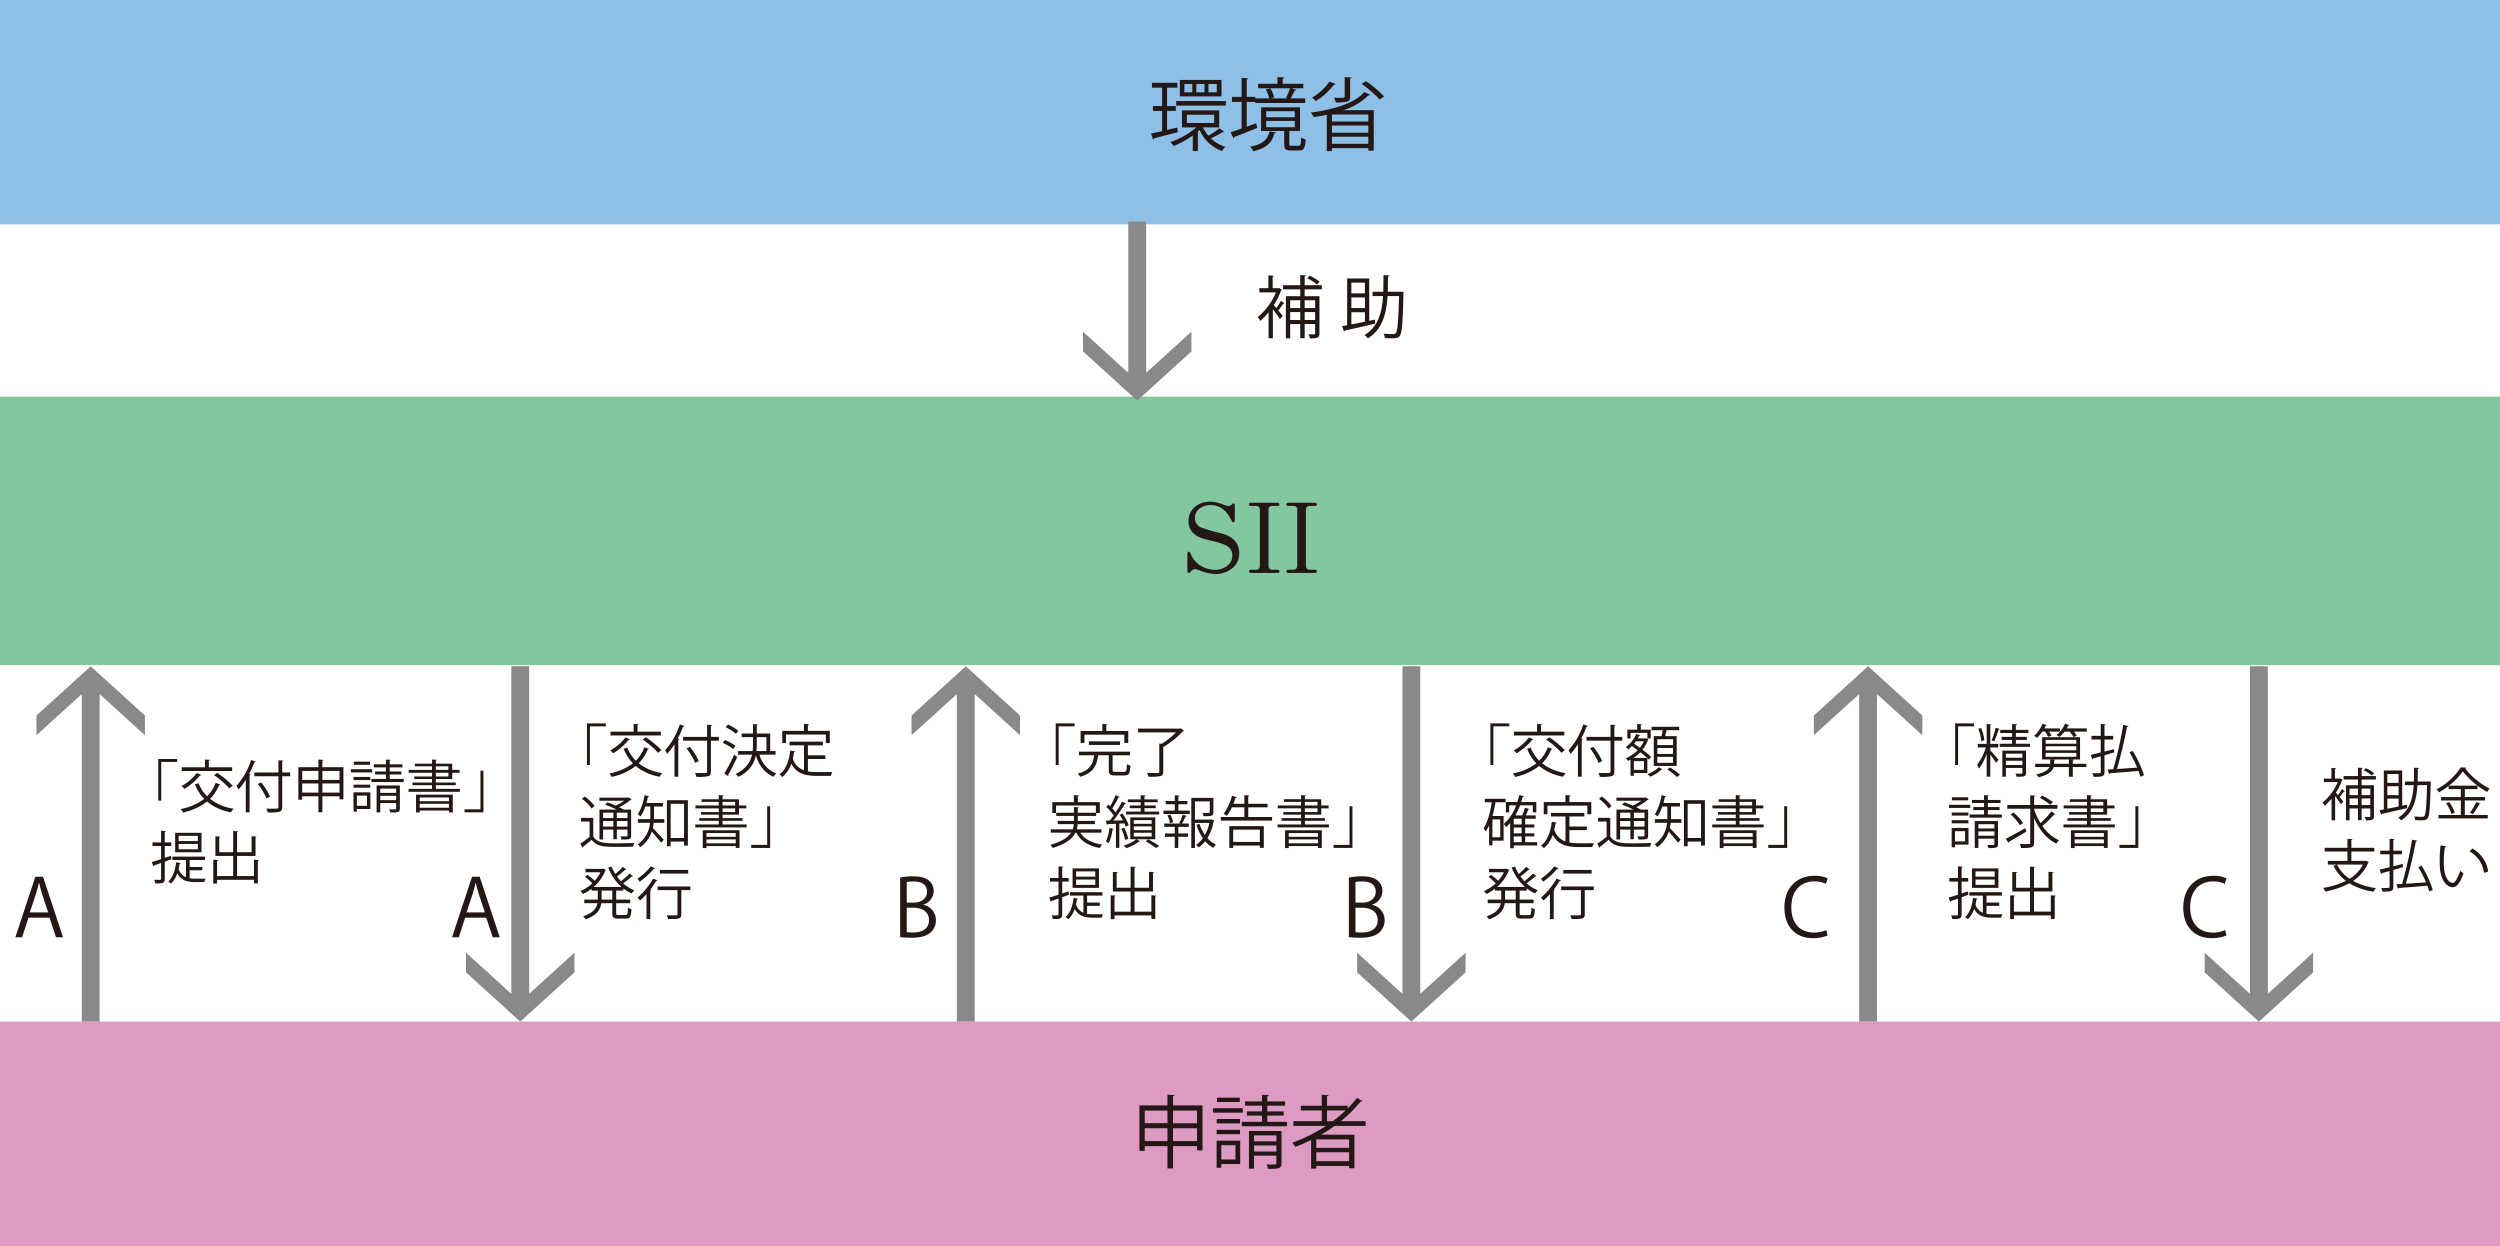 <svg xmlns="http://www.w3.org/2000/svg" width="320.68mm" height="159.826mm" viewBox="0 0 909.013 453.05"><defs><style>.cls-1{fill:#8ebfe7;}.cls-2{fill:#82c7a0;}.cls-3{fill:#dd9bc3;}.cls-4{fill:#231815;}.cls-5{fill:#898989;}</style></defs><title>アセット 2</title><g id="レイヤー_2" data-name="レイヤー 2"><g id="レイアウト"><rect class="cls-1" width="909.013" height="81.578"/><rect class="cls-2" y="144.217" width="909.013" height="97.602"/><rect class="cls-3" y="371.472" width="909.013" height="81.578"/><path class="cls-4" d="M428.071,46.374l.202,1.676c-3.178.839-6.53,1.706-8.639,2.226a.531.531,0,0,1-.376.462l-.751-2.168c1.127-.23,2.514-.549,4.045-.896V40.335H419.2V38.573h3.352V31.869h-3.699v-1.764h9.219v1.764h-3.727v6.703h3.178v1.763h-3.178V47.242Zm9.362-.057a13.268,13.268,0,0,0,1.908,3.005,37.306,37.306,0,0,0,4.103-2.658l1.677,1.27a.481.481,0,0,1-.347.145.62.62,0,0,1-.232-.03,41.798,41.798,0,0,1-4.276,2.255,13.232,13.232,0,0,0,5.318,3.091,7.941,7.941,0,0,0-1.272,1.532,14.244,14.244,0,0,1-8.12-7.686c-.202.202-.404.376-.636.578V54.9h-1.849V49.265a32.156,32.156,0,0,1-6.992,3.814,7.717,7.717,0,0,0-1.185-1.415,28.127,28.127,0,0,0,9.449-5.346h-5.201V40.133H443.3v6.184Zm-9.766-9.566h18.06v1.647h-18.06Zm16.471-7.686v5.982H428.996V29.065Zm-10.605,4.508V30.539h-2.889v3.034Zm-1.993,8.149v3.006h9.94v-3.006Zm6.415-8.149V30.539h-2.976v3.034Zm4.48,0V30.539h-3.034v3.034Z"/><path class="cls-4" d="M453.308,46.057l3.467-1.242c.087.376.173.78.347,1.704-3.063,1.242-6.271,2.514-8.322,3.295a.549.549,0,0,1-.347.462L447.47,48.08c1.098-.347,2.485-.838,3.989-1.359V37.07H447.962V35.221h3.497V28.314l2.427.173c-.03.202-.202.317-.578.376V35.221h3.12V35.77h5.086a12.662,12.662,0,0,0-1.272-3.236l1.647-.405a10.067,10.067,0,0,1,1.387,3.323c-.636.145-1.012.26-1.242.319h6.299l-.751-.26a25.411,25.411,0,0,0,1.502-3.41h-11.617v-1.619h7.022V28.025l2.485.145c-.029.202-.174.346-.578.404v1.906h7.484V32.1h-4.363l1.849.549c-.058.173-.26.26-.578.26-.405.809-1.011,1.993-1.532,2.861h5.318v1.676H456.428V37.07h-3.12ZM463.941,48.08a.637.637,0,0,1-.548.376c-.81,3.034-2.457,5.288-7.716,6.531a6.171,6.171,0,0,0-1.127-1.647c4.825-.925,6.415-2.687,7.022-5.52Zm4.855,4.19c0,.608.145.723.866.723h2.515c.693,0,.838-.347.925-3.034a4.46,4.46,0,0,0,1.646.723c-.202,3.236-.693,4.016-2.34,4.016H469.432c-1.994,0-2.485-.519-2.485-2.398v-4.68h-8.409V39.035h14.159v8.583h-3.756l-.145.028Zm-8.409-11.848v2.225h10.403V40.422Zm0,3.554V46.259h10.403V43.976Z"/><path class="cls-4" d="M482.416,41.722c-1.561.347-3.121.636-4.71.866a9.273,9.273,0,0,0-1.127-1.646c7.802-1.041,15.864-3.208,19.504-7.484l2.168,1.012a.755.755,0,0,1-.694.202,22.488,22.488,0,0,1-9.189,5.403h11.125V54.783h-1.965v-.925H484.294v1.07h-1.878Zm3.265-11.183a.623.623,0,0,1-.636.232,24.842,24.842,0,0,1-6.56,5.981A15.05,15.05,0,0,0,477.07,35.51a20.763,20.763,0,0,0,6.358-5.837Zm11.848,13.64V41.636H484.294v2.544ZM484.294,45.653v2.6h13.235V45.653Zm0,6.645h13.235V49.727H484.294ZM491.46,28.171c-.028.172-.172.317-.548.376v6.588c0,1.04-.26,1.531-1.07,1.791a14.286,14.286,0,0,1-4.103.319,6.01,6.01,0,0,0-.753-1.706c.694.03,1.33.03,1.879.03,2.08,0,2.08-.03,2.08-.464V28.025Zm10.172,8.032a38.983,38.983,0,0,0-6.53-5.692l1.531-1.012a39.358,39.358,0,0,1,6.618,5.577Z"/><path class="cls-4" d="M465.052,104.714l1.064.619a.425.425,0,0,1-.297.249,25.704,25.704,0,0,1-2.673,5.348c.272.297.593.694.94,1.115A26.179,26.179,0,0,0,465.77,109.37l1.288.94a.513.513,0,0,1-.471.124c-.445.694-1.164,1.684-1.782,2.451.693.842,1.361,1.66,1.609,1.982l-1.04,1.164c-.471-.792-1.609-2.377-2.551-3.591v10.574h-1.559v-9.46a24.697,24.697,0,0,1-3.046,3.145,5.274,5.274,0,0,0-.892-1.411,23.734,23.734,0,0,0,6.636-8.964h-6.067v-1.535h3.295v-4.656l2.03.124c-.026.173-.149.297-.471.347v4.185h2.03Zm15.575.495h-6.24V107.71H479.76v13.496c0,1.683-.866,1.832-3.467,1.832a5.623,5.623,0,0,0-.545-1.485c.496,0,.942.024,1.289.024,1.014,0,1.138,0,1.138-.371V117.839H474.387v5.1h-1.609v-5.1h-3.665v5.175h-1.561V107.71h5.225v-2.501h-6.265V103.7h6.265v-3.69l2.08.149c-.026.172-.149.272-.471.322V103.7h6.24Zm-7.848,3.962h-3.665v2.848h3.665Zm-3.665,7.181h3.665V113.48h-3.665Zm9.062-7.181H474.387v2.848h3.788Zm-3.788,7.181h3.788V113.48H474.387Zm1.808-16.095a15.922,15.922,0,0,1,3.615,2.179l-.916,1.04a16.058,16.058,0,0,0-3.567-2.278Z"/><path class="cls-4" d="M499.91,116.204l.124,1.461c-4.037.966-8.321,1.93-11.02,2.525a.425.425,0,0,1-.322.371l-.718-1.956,1.857-.346v-17.013h8.024V116.65Zm-3.616-13.421h-4.928v3.862h4.928Zm0,9.236v-3.862h-4.928v3.862Zm-4.928,1.511v4.433l4.928-.992V113.53Zm18.101-7.453.868.024a4.245,4.245,0,0,0-.026.569c-.272,10.772-.519,14.363-1.337,15.428-.669.866-1.461.916-2.773.916-.768,0-1.709-.026-2.65-.1a4.177,4.177,0,0,0-.495-1.585c1.511.124,2.948.148,3.467.148a1.131,1.131,0,0,0,1.016-.371c.619-.767.916-4.086,1.164-13.445H504.515c-.396,6.339-1.832,12.084-7.156,15.377a4.444,4.444,0,0,0-1.239-1.214c4.978-2.946,6.365-8.147,6.76-14.164h-3.813v-1.585h3.888c.074-1.956.074-3.988.074-6.042l2.228.124c-.024.222-.222.371-.593.42,0,1.834,0,3.69-.075,5.498Z"/><path class="cls-4" d="M57.547,291.116V275.973h6.868v1.073H58.62v14.07Z"/><path class="cls-4" d="M72.211,284.782a13.807,13.807,0,0,0,3.094,4.766,13.063,13.063,0,0,0,3.094-4.89l1.733.578c-.041.124-.228.206-.475.186a14.717,14.717,0,0,1-3.3,5.053,17.988,17.988,0,0,0,8.581,3.568,6.678,6.678,0,0,0-.928,1.32,18.601,18.601,0,0,1-8.746-3.918,21.451,21.451,0,0,1-8.726,3.98,6.795,6.795,0,0,0-.804-1.258,20.383,20.383,0,0,0,8.52-3.673,16.038,16.038,0,0,1-3.363-5.301Zm.99-3.012c-.063.165-.247.186-.454.165a22.095,22.095,0,0,1-5.693,4.91,6.993,6.993,0,0,0-1.031-1.053,17.124,17.124,0,0,0,5.528-4.723Zm11.222-2.784v1.36H66.105v-1.36h8.416v-2.805l1.815.102c-.02.145-.124.247-.413.289v2.414ZM83.391,286.66a31.168,31.168,0,0,0-5.57-4.807l1.135-.825a32.633,32.633,0,0,1,5.651,4.662Z"/><path class="cls-4" d="M89.371,283.525a22.255,22.255,0,0,1-2.66,3.527,11.49,11.49,0,0,0-.743-1.299,26.271,26.271,0,0,0,5.343-9.406l1.69.556c-.083.144-.226.206-.474.206a37.319,37.319,0,0,1-1.959,4.353l.578.165c-.021.144-.145.226-.393.268v13.469H89.371Zm16.132-2.662v1.381h-2.888v11.16c0,1.094-.31,1.526-1.033,1.754a16.097,16.097,0,0,1-4.228.247,6.909,6.909,0,0,0-.536-1.403c.866.02,1.692.04,2.372.04,1.919,0,2.043,0,2.043-.639v-11.16H92.506v-1.381h8.726v-4.414l1.795.102c-.021.145-.125.247-.413.29v4.022Zm-10.541,3.63a22.084,22.084,0,0,1,3.218,5.177l-1.279.66a23.164,23.164,0,0,0-3.135-5.259Z"/><path class="cls-4" d="M117.217,278.965H124.87v11.675h-1.424v-1.114h-6.23v5.797h-1.444v-5.797h-5.9v1.238h-1.383V278.965h7.282v-2.784l1.857.122c-.02.145-.145.248-.412.29Zm-1.444,1.341h-5.9v3.279h5.9Zm-5.9,7.9h5.9v-3.322h-5.9Zm13.573-7.9h-6.23v3.279h6.23Zm-6.23,7.9h6.23v-3.322h-6.23Z"/><path class="cls-4" d="M135.327,279.686v1.155H127.59v-1.155Zm-.66,8.416v6.066h-4.911v.969h-1.216v-7.035Zm-.043-5.611v1.135h-6.063v-1.135Zm-6.063,3.941v-1.135h6.063v1.135Zm6.002-9.489v1.135h-5.919v-1.135Zm-1.134,12.335h-3.673v3.713h3.673Zm8.271-6.064h5.096V284.37H135.079v-1.155h5.238v-1.609h-3.918v-1.094h3.918v-1.485h-4.393v-1.113h4.393v-1.733l1.795.102c-.02.145-.145.247-.412.289v1.341h4.621v1.113H141.7v1.485h4.249v1.094H141.7Zm3.693,2.393v8.354c0,1.465-.805,1.465-3.487,1.465a4.821,4.821,0,0,0-.413-1.155c.599.02,1.155.041,1.568.041.866,0,.99-.021.99-.351v-1.959h-5.797v3.383h-1.32v-9.778Zm-1.342,1.135h-5.797v1.546h5.797Zm-5.797,4.187h5.797v-1.568h-5.797Z"/><path class="cls-4" d="M158.468,286.845h8.746v1.053H148.546V286.845h8.541v-1.34h-7.096v-.97h7.096V283.277H150.63v-.95h6.457v-1.34h-8.479v-1.053h8.479v-1.299h-6.231v-.969h6.231V276.16l1.794.124c-.021.145-.124.228-.412.268v1.115H164.43v2.268h2.68v1.053h-2.68v2.29h-5.962v1.258h7.261v.97h-7.261Zm-7.2,8.581V288.949h13.367v6.436h-1.381v-.681H152.61v.723Zm11.986-5.466H152.61v1.36h10.644ZM152.61,293.693h10.644v-1.423H152.61Zm5.858-15.058v1.299h4.579v-1.299Zm0,2.352v1.34h4.579v-1.34Z"/><path class="cls-4" d="M175.773,280.224v15.139h-6.87V294.271H174.7V280.224Z"/><path class="cls-4" d="M62.364,312.392l-2.455.908v6.208c0,1.589-.762,1.754-3.403,1.714a5.355,5.355,0,0,0-.434-1.341c.578.02,1.094.04,1.506.04.886,0,.99,0,.99-.412v-5.733c-.97.35-1.858.66-2.579.908a.38.38,0,0,1-.247.35l-.516-1.609c.908-.269,2.063-.619,3.343-1.051v-4.766H55.453v-1.3h3.115v-4.228l1.733.102c-.021.165-.125.247-.393.29v3.835h2.373v1.3H59.908v4.332l2.269-.743Zm6.601,6.951a13.553,13.553,0,0,0,2.103.145h3.673a4.386,4.386,0,0,0-.434,1.239h-3.3c-2.97,0-5.137-.579-6.54-3.178a9.238,9.238,0,0,1-2.31,3.736,4.698,4.698,0,0,0-1.01-.743c1.63-1.404,2.538-4.005,2.908-6.995l1.65.289c-.04.165-.165.226-.413.248a17.215,17.215,0,0,1-.35,1.857,4.759,4.759,0,0,0,2.682,3.012v-6.25H62.714v-1.238h11.819v1.238H68.965v2.537H73.564v1.196H68.965Zm4.311-16.522v7.076H63.684v-7.076Zm-1.34,2.99v-1.898H64.962v1.898Zm0,2.992v-1.939H64.962v1.939Z"/><path class="cls-4" d="M92.332,312.598l1.837.124c-.021.145-.124.247-.413.268v8.213h-1.424v-1.302H78.926v1.361H77.543v-8.664l1.815.104c-.02.165-.145.267-.432.287v5.55h5.858v-7.322H78.327v-7.139l1.815.125c-.021.122-.144.226-.434.268v5.383h5.076v-7.693l1.835.124c-.02.144-.145.248-.413.289v7.281h5.281v-5.796l1.835.124c-.02.144-.122.247-.412.289v6.746H86.207v7.322h6.126Z"/><path class="cls-4" d="M426.519,401.941H437.24v16.357h-1.993v-1.562H426.519v8.12h-2.023v-8.12h-8.264v1.733H414.296V401.941h10.2V398.04l2.6.173c-.028.202-.202.347-.578.404Zm-2.023,1.878h-8.264v4.595h8.264Zm-8.264,11.068h8.264V410.235h-8.264Zm19.015-11.068H426.519v4.595h8.728Zm-8.728,11.068h8.728V410.235H426.519Z"/><path class="cls-4" d="M451.871,402.951v1.622H441.035v-1.622Zm-.925,11.791v8.496h-6.878v1.36h-1.704v-9.856Zm-.058-7.859v1.588h-8.496v-1.588Zm-8.496,5.52v-1.591h8.496v1.591Zm8.409-13.293v1.588h-8.292V399.11Zm-1.589,17.279h-5.144v5.204h5.144ZM460.8,407.893h7.139v1.619H451.524v-1.619h7.339V405.64h-5.49v-1.531h5.49v-2.08h-6.154v-1.562h6.154V398.04l2.515.145c-.03.202-.203.344-.579.404v1.878h6.473v1.562H460.8v2.08h5.954V405.64H460.8Zm5.173,3.355v11.7c0,2.054-1.127,2.054-4.884,2.054a6.702,6.702,0,0,0-.578-1.619c.838.029,1.619.06,2.196.06,1.214,0,1.387-.031,1.387-.495v-2.743h-8.12v4.74h-1.849V411.248Zm-1.878,1.588h-8.12v2.168h8.12Zm-8.12,5.867h8.12v-2.196h-8.12Z"/><path class="cls-4" d="M496.554,409.367h-11.24a54.738,54.738,0,0,1-4.942,3.207H492.48v12.223h-1.936v-.865H478.609v.985h-1.878v-10.405c-1.849.925-3.785,1.761-5.722,2.512a9.132,9.132,0,0,0-1.155-1.502,60.419,60.419,0,0,0,12.31-6.154H470.287v-1.704h10.317v-3.901h-7.6v-1.704h7.6V398.04l2.485.173c-.03.202-.202.347-.578.404v3.44h7.513v.982a34.956,34.956,0,0,0,3.38-3.844l2.053,1.184a.594.594,0,0,1-.492.176,1.1,1.1,0,0,1-.289-.028,46.114,46.114,0,0,1-7.109,7.136h8.987Zm-6.01,8.004v-3.09H478.609v3.09Zm-11.934,4.857h11.934v-3.266H478.609Zm3.902-14.565H484.62a47.186,47.186,0,0,0,4.682-3.901h-6.79Z"/><path class="cls-4" d="M448.989,188.955c0,.559-.245.945-.595.945-.174,0-.279-.105-.384-.28-.07-.105-.42-.768-.734-1.293-.908-1.572-2.829-4.682-7.127-4.682-2.901,0-5.662,1.747-5.662,4.578a3.872,3.872,0,0,0,1.958,3.494,66.74,66.74,0,0,0,7.338,2.131c2.551.629,6.814,2.202,6.814,7.407,0,4.962-4.787,7.479-8.492,7.479a16.645,16.645,0,0,1-5.8-1.293,7.54,7.54,0,0,0-1.818-.523,2.075,2.075,0,0,0-1.572.977c-.105.141-.384.455-.593.455-.35,0-.595-.35-.595-.945v-5.87c0-.559.279-.943.559-.943.314,0,.384.173,1.048,1.607,1.327,2.899,4.857,4.996,8.456,4.996,3.18,0,6.289-1.958,6.289-5.171,0-3.46-2.76-4.263-8.805-5.696-2.867-.664-7.129-1.956-7.129-6.918,0-4.264,3.564-6.989,7.827-6.989a13.083,13.083,0,0,1,4.926,1.084,6.978,6.978,0,0,0,1.747.488,1.707,1.707,0,0,0,1.013-.349c.455-.35.525-.629.77-.629.279,0,.559.314.559.908Z"/><path class="cls-4" d="M464.622,208.314h-9.889a.577.577,0,1,1,0-1.154h1.992c1.048,0,1.363-.804,1.363-1.642V185.392a1.271,1.271,0,0,0-1.363-1.433h-2.027a.551.551,0,0,1-.559-.559.59.59,0,0,1,.595-.595h9.889a.612.612,0,0,1,.595.595.561.561,0,0,1-.595.559h-2.061a1.29,1.29,0,0,0-1.329,1.468v20.092c0,.873.316,1.642,1.329,1.642h2.061a.581.581,0,0,1,.595.559A.59.59,0,0,1,464.622,208.314Z"/><path class="cls-4" d="M478.222,208.314h-9.889a.577.577,0,1,1,0-1.154h1.992c1.048,0,1.363-.804,1.363-1.642V185.392a1.271,1.271,0,0,0-1.363-1.433h-2.027a.551.551,0,0,1-.559-.559.59.59,0,0,1,.595-.595h9.889a.612.612,0,0,1,.595.595.561.561,0,0,1-.595.559H476.161a1.29,1.29,0,0,0-1.329,1.468v20.092c0,.873.316,1.642,1.329,1.642h2.061a.581.581,0,0,1,.595.559A.59.59,0,0,1,478.222,208.314Z"/><polygon class="cls-5" points="52.696 260.16 32.977 242.252 13.258 260.16 13.258 267.328 29.733 252.368 29.733 371.472 36.22 371.472 36.22 252.368 52.696 267.328 52.696 260.16"/><polygon class="cls-5" points="393.779 127.766 413.498 145.674 433.217 127.766 433.217 120.596 416.741 135.556 416.741 80.554 410.254 80.554 410.254 135.556 393.779 120.596 393.779 127.766"/><path class="cls-4" d="M22.919,340.795H20.375l-2.369-7.136h-7.658l-2.312,7.136H5.58l7.282-22.019h2.774Zm-5.404-9.045-2.167-6.53c-.462-1.502-.838-2.891-1.127-4.191h-.087c-.289,1.329-.694,2.717-1.098,4.106L10.84,331.75Z"/><path class="cls-4" d="M213.419,278.177V263.035h6.868v1.073h-5.796v14.07Z"/><path class="cls-4" d="M228.083,271.844a13.807,13.807,0,0,0,3.094,4.766,13.063,13.063,0,0,0,3.094-4.889l1.733.578c-.041.124-.228.206-.475.186a14.718,14.718,0,0,1-3.3,5.053,17.988,17.988,0,0,0,8.581,3.568,6.677,6.677,0,0,0-.927,1.32,18.6,18.6,0,0,1-8.746-3.918,21.45,21.45,0,0,1-8.726,3.981,6.783,6.783,0,0,0-.804-1.258,20.382,20.382,0,0,0,8.52-3.673,16.038,16.038,0,0,1-3.363-5.301Zm.99-3.012c-.063.165-.247.186-.454.165a22.096,22.096,0,0,1-5.693,4.909,6.998,6.998,0,0,0-1.031-1.053,17.125,17.125,0,0,0,5.528-4.723Zm11.222-2.784v1.36H221.978v-1.36h8.416v-2.805l1.815.102c-.02.145-.124.247-.412.289v2.414Zm-1.031,7.674a31.168,31.168,0,0,0-5.57-4.807l1.135-.825a32.636,32.636,0,0,1,5.651,4.662Z"/><path class="cls-4" d="M245.243,270.586a22.267,22.267,0,0,1-2.66,3.527,11.505,11.505,0,0,0-.743-1.299,26.271,26.271,0,0,0,5.343-9.406l1.69.556c-.083.144-.226.206-.474.206a37.303,37.303,0,0,1-1.959,4.353l.578.165c-.021.144-.145.226-.393.267v13.469h-1.383Zm16.132-2.662v1.381h-2.888v11.16c0,1.094-.31,1.526-1.033,1.754a16.097,16.097,0,0,1-4.228.247,6.909,6.909,0,0,0-.536-1.403c.866.02,1.692.04,2.372.04,1.919,0,2.043,0,2.043-.639v-11.16h-8.726v-1.381h8.726V263.51l1.795.102c-.021.145-.125.248-.412.29v4.022Zm-10.541,3.63a22.087,22.087,0,0,1,3.218,5.177l-1.279.66a23.164,23.164,0,0,0-3.135-5.259Z"/><path class="cls-4" d="M263.559,269.079a16.16,16.16,0,0,1,3.857,2.124l-.782,1.155a17.784,17.784,0,0,0-3.817-2.228Zm-.186,12.15a63.265,63.265,0,0,0,3.591-6.809l1.073.868a67.849,67.849,0,0,1-3.28,6.415.451.451,0,0,1,.102.289.548.548,0,0,1-.061.248Zm1.3-17.783a15.731,15.731,0,0,1,3.754,2.271l-.804,1.134a15.539,15.539,0,0,0-3.734-2.393ZM282,274.401h-5.858a10.075,10.075,0,0,0,6.106,6.829,5.511,5.511,0,0,0-.97,1.216c-3.218-1.381-5.321-4.104-6.456-7.817-.597,2.99-2.208,5.755-6.333,7.839a5.492,5.492,0,0,0-1.073-1.012c3.899-1.898,5.426-4.373,6.023-7.055h-5.073v-1.32h5.301a23.665,23.665,0,0,0,.124-2.703v-2.35H269.665v-1.32h4.126v-3.426l1.794.125c-.02.144-.144.247-.413.287v3.013H280.04v6.373H282Zm-6.829-6.373V270.4a23.294,23.294,0,0,1-.122,2.682h3.63v-5.053Z"/><path class="cls-4" d="M293.757,275.969v4.497a19.523,19.523,0,0,0,3.588.269c.723,0,4.353,0,5.302-.021a4.337,4.337,0,0,0-.536,1.403h-4.827c-4.434,0-7.652-.764-9.571-4.456a10.694,10.694,0,0,1-3.239,4.847,6.573,6.573,0,0,0-1.051-.908c2.269-1.67,3.466-4.825,3.939-8.684l1.775.289c-.043.144-.165.247-.412.247-.125.825-.29,1.629-.475,2.414a6.582,6.582,0,0,0,4.084,4.208v-9.076h-5.259v-1.32h12.129v1.32h-5.446v3.65h6.332v1.32Zm-7.964-8.891v3.115h-1.36v-4.436h7.878v-2.537l1.878.124c-.02.145-.145.247-.432.289v2.124h7.961v4.436h-1.423v-3.115Z"/><path class="cls-4" d="M215.718,297.391v6.786c1.589,2.455,4.518,2.455,8.438,2.455,2.249,0,4.889-.041,6.497-.145A6.228,6.228,0,0,0,230.2,307.85c-1.403.04-3.631.083-5.693.083-4.518,0-7.343,0-9.386-2.579-1.093.949-2.228,1.857-3.155,2.558,0,.186-.043.269-.186.33l-.784-1.485c1.01-.66,2.269-1.568,3.383-2.475v-5.57h-3.115v-1.32Zm-3.114-7.776a14.829,14.829,0,0,1,3.548,3.423l-1.031.95a15.669,15.669,0,0,0-3.507-3.528Zm11.593,4.764c-1.3-.639-2.888-1.341-4.228-1.837l.908-.804c.908.33,1.959.743,2.97,1.196a19.169,19.169,0,0,0,3.135-1.774H217.946v-1.134h10.459l.228-.063,1.051.68a.555.555,0,0,1-.33.165,20.403,20.403,0,0,1-4.229,2.703c.64.289,1.218.598,1.693.866h2.66v9.385c0,1.363-.432,1.507-3.507,1.507a4.615,4.615,0,0,0-.391-1.177c.598.021,1.175.043,1.588.043.888,0,.99,0,.99-.373v-2.103H224.28v3.485h-1.258v-3.485h-3.734v3.568h-1.32v-10.85Zm-1.175,1.114h-3.734v1.96h3.734Zm-3.734,5.074h3.734V298.526h-3.734Zm8.87-3.114v-1.96H224.28v1.96Zm-3.878,3.114h3.878V298.526H224.28Z"/><path class="cls-4" d="M237.809,293.265v3.528c0,.33,0,.7-.02,1.051h3.776v1.32h-3.878a17.331,17.331,0,0,1-.33,1.919c.99.969,3.362,3.568,3.961,4.228l-.929,1.135c-.66-.908-2.31-2.848-3.404-4.064a11.216,11.216,0,0,1-4.208,5.652,4.807,4.807,0,0,0-.927-1.01,10.575,10.575,0,0,0,4.497-7.86H231.93v-1.32h4.518c.02-.371.02-.721.02-1.073v-3.507h-1.835a14.558,14.558,0,0,1-1.713,3.589,7.681,7.681,0,0,0-1.031-.721,19.375,19.375,0,0,0,2.475-7.013l1.65.413c-.041.144-.186.205-.434.205-.144.743-.33,1.485-.535,2.228h6.002v1.3Zm4.683-2.31h7.632v16.522h-1.403v-1.464h-4.868v1.692h-1.361Zm1.361,13.738h4.868V292.275h-4.868Z"/><path class="cls-4" d="M262.726,299.784h8.746v1.053H252.803v-1.053h8.541v-1.34h-7.096v-.97h7.096v-1.258h-6.457v-.95h6.457v-1.34h-8.479v-1.053h8.479v-1.299h-6.231v-.969h6.231v-1.506l1.794.124c-.021.145-.124.228-.413.268v1.115h5.962v2.268h2.68v1.053h-2.68v2.29h-5.962v1.258h7.261v.97h-7.261Zm-7.2,8.581v-6.477h13.367v6.436h-1.381v-.681h-10.644v.723Zm11.986-5.466h-10.644v1.36h10.644Zm-10.644,3.733h10.644v-1.423h-10.644Zm5.858-15.058v1.299h4.579v-1.299Zm0,2.352v1.34h4.579v-1.34Z"/><path class="cls-4" d="M280.03,293.163v15.139h-6.87V307.21h5.797V293.163Z"/><path class="cls-4" d="M227.704,316.131a.422.422,0,0,1-.412.124,33.601,33.601,0,0,1-2.949,2.434,14.597,14.597,0,0,0,1.442,1.733,27.847,27.847,0,0,0,3.135-2.805l1.259.929a.503.503,0,0,1-.434.102,35.751,35.751,0,0,1-3.155,2.538,13.543,13.543,0,0,0,4.043,2.515,5.773,5.773,0,0,0-.949,1.178,14.322,14.322,0,0,1-3.032-1.838v.785h-2.6v3.28h5.076v1.297h-5.076v3.571c0,.66.125.762.868.762h2.558c.68,0,.782-.413.865-2.703a4.09,4.09,0,0,0,1.259.578c-.144,2.66-.516,3.403-2.022,3.403h-2.825c-1.693,0-2.125-.432-2.125-2.04v-3.571h-3.981c-.33,2.29-1.589,4.416-5.736,5.881a4.075,4.075,0,0,0-.886-1.095c3.652-1.238,4.847-2.97,5.198-4.786h-4.786v-1.297h4.929v-3.28h-2.31v-.66a17.072,17.072,0,0,1-3.114,1.898,5.234,5.234,0,0,0-.866-1.053,14.528,14.528,0,0,0,4.291-2.868,25.261,25.261,0,0,0-2.64-2.289l.888-.743a21.805,21.805,0,0,1,2.619,2.145,13.426,13.426,0,0,0,2.104-3.094h-5.446v-1.238h6.208l.247-.083a7.043,7.043,0,0,0,.97.495.358.358,0,0,1-.228.228,15.193,15.193,0,0,1-4.248,5.941h10.149a18.207,18.207,0,0,1-4.848-7.056l1.218-.37a15.852,15.852,0,0,0,1.36,2.701,23.286,23.286,0,0,0,2.723-2.579Zm-5.074,10.975v-3.28h-3.878v3.28Z"/><path class="cls-4" d="M238.221,315.697c-.04.104-.205.186-.452.145a28.427,28.427,0,0,1-5.178,4.766,6.947,6.947,0,0,0-.805-1.115,19.79,19.79,0,0,0,4.828-4.476Zm-3.155,18.483v-9.076a27.772,27.772,0,0,1-2.352,2.353,8.593,8.593,0,0,0-.886-1.073,26.335,26.335,0,0,0,5.651-6.911l1.61.66a.42.42,0,0,1-.475.165,31.665,31.665,0,0,1-2.125,3.096l.373.122c-.043.125-.165.228-.412.268v10.396ZM251.01,322.321v1.34h-3.279v8.726c0,1.733-.66,1.773-4.827,1.773a5.29,5.29,0,0,0-.454-1.36c.908.02,1.754.04,2.393.04,1.341,0,1.485,0,1.485-.475v-8.704H239.15v-1.34Zm-.782-6.003v1.32h-10.294v-1.32Z"/><polygon class="cls-5" points="169.439 353.564 189.158 371.472 208.877 353.564 208.877 346.394 192.402 361.354 192.402 242.252 185.914 242.252 185.914 361.354 169.439 346.394 169.439 353.564"/><path class="cls-4" d="M181.705,340.795h-2.544l-2.369-7.136h-7.658l-2.312,7.136h-2.457l7.282-22.019h2.774Zm-5.404-9.045-2.167-6.53c-.462-1.502-.838-2.891-1.127-4.191h-.087c-.289,1.329-.694,2.717-1.098,4.106l-2.196,6.615Z"/><path class="cls-4" d="M383.859,278.177V263.035h6.868v1.073h-5.796v14.07Z"/><path class="cls-4" d="M404.547,279.95c0,.599.165.703,1.073.703h3.094c.825,0,.969-.373,1.031-2.805a5.508,5.508,0,0,0,1.279.556c-.165,2.827-.556,3.548-2.207,3.548h-3.322c-1.837,0-2.332-.434-2.332-2.002V274.629h-3.753l-.104.02c-.536,3.568-1.609,6.373-6.601,7.797a4.449,4.449,0,0,0-.804-1.177c4.413-1.134,5.507-3.444,5.92-6.641h-5.507v-1.32H410.9v1.32h-6.353ZM394.315,267.14v2.99h-1.403V265.8h7.901v-2.558l1.855.122c-.02.145-.122.247-.413.29V265.8H410.24v4.33h-1.444v-2.99Zm12.954,3.713H395.924v-1.3H407.27Z"/><path class="cls-4" d="M429.236,264.83l1.279.784a.555.555,0,0,1-.35.206,30.506,30.506,0,0,1-7.2,5.796V280.57c0,.99-.269,1.403-1.051,1.629a19.392,19.392,0,0,1-4.29.226,6.17,6.17,0,0,0-.578-1.403c1.134.043,2.206.063,2.949.063,1.342,0,1.526,0,1.526-.536v-10.17l.888.043a25.266,25.266,0,0,0,5.198-4.125H413.807v-1.363h15.161Z"/><path class="cls-4" d="M400.495,302.774h-7.693c1.485,2.353,4.248,3.776,7.941,4.312a6.209,6.209,0,0,0-.845,1.238c-4.086-.764-6.994-2.517-8.561-5.55h-.31c-1.051,2.106-3.362,4.064-8.271,5.55a6.032,6.032,0,0,0-.845-1.134c4.31-1.218,6.456-2.766,7.528-4.416h-7.363v-1.216h7.982a7.968,7.968,0,0,0,.391-1.898h-5.837v-1.196h5.88v-1.774h-6.436v-1.177h6.436V293.45l1.794.125c-.021.144-.124.248-.391.287v1.65h6.58v-2.619H383.993v2.723h-1.361v-3.961h7.86V289.12l1.835.122c-.02.145-.145.248-.412.269v2.145h7.984v3.961h-1.32v1.073h-6.684v1.774h6.208V299.66h-6.251a8.726,8.726,0,0,1-.35,1.898h8.994Z"/><path class="cls-4" d="M408.126,295.803a17.492,17.492,0,0,1,2.289,4.269l-1.114.536a8.501,8.501,0,0,0-.475-1.238c-.617.041-1.238.063-1.835.102v8.829h-1.238V299.536c-1.155.041-2.187.083-3.012.124a.357.357,0,0,1-.289.269l-.371-1.548h1.444c.454-.558.927-1.196,1.423-1.898a19.982,19.982,0,0,0-2.66-3.053l.723-.888c.205.186.432.393.66.62a31.615,31.615,0,0,0,1.959-4.023l1.464.619c-.061.124-.205.186-.432.186a32.336,32.336,0,0,1-2.228,4,14.533,14.533,0,0,1,1.238,1.465,41.272,41.272,0,0,0,2.31-3.919l1.444.681a.523.523,0,0,1-.454.185,59.863,59.863,0,0,1-4.145,6.003l3.485-.063a19.8,19.8,0,0,0-1.218-2.043Zm-3.178,5.611a.412.412,0,0,1-.412.205,19.002,19.002,0,0,1-1.381,4.951c-.289-.185-.743-.391-1.031-.535a17.851,17.851,0,0,0,1.3-5.013Zm4.147,4a18.465,18.465,0,0,0-1.361-4.104l1.073-.351a20.593,20.593,0,0,1,1.444,4.064Zm10.974-.248h-6.827l1.278.66a.623.623,0,0,1-.391.165,15.573,15.573,0,0,1-4.621,2.393,7.841,7.841,0,0,0-.929-.928,14.476,14.476,0,0,0,4.601-2.29h-2.208v-7.961h9.098ZM421.493,295.1v1.033H409.466V295.1h5.301v-1.238h-3.981v-.99h3.981v-1.195h-4.682v-1.012h4.682V289.14l1.775.102c-.021.165-.125.248-.413.29v1.134h4.806v1.012H416.13v1.195h4.104v.99H416.13V295.1Zm-9.241,3.096v1.34h6.497v-1.34Zm0,2.289v1.361h6.497v-1.361Zm0,2.31v1.381h6.497v-1.381Zm8.065,5.528a41.644,41.644,0,0,0-3.754-2.434l.97-.701c1.403.784,3.032,1.754,4,2.434Z"/><path class="cls-4" d="M428.462,292.44v2.31h4.147v1.218h-9.571V294.75h4.126v-2.31h-3.3v-1.196h3.3V289.16l1.69.104c-.02.144-.122.247-.391.269v1.711h3.279V292.44Zm.351,6.829a20.999,20.999,0,0,0,1.238-3.074l1.464.495c-.061.124-.206.186-.434.186a23.194,23.194,0,0,1-1.32,2.558h2.475V300.65H428.441v2.393h3.528v1.216h-3.528v4.064h-1.299v-4.064h-3.548v-1.216h3.548V300.65h-3.817v-1.216h5.858Zm-3.383.04a10.675,10.675,0,0,0-.95-2.845l1.073-.29a11.27,11.27,0,0,1,.99,2.785Zm15.139-1.36.868.309a.84.84,0,0,1-.145.269,17.724,17.724,0,0,1-2.269,6.208,9.1,9.1,0,0,0,3.135,2.373,5.315,5.315,0,0,0-.969,1.195,9.98,9.98,0,0,1-2.97-2.413,10.845,10.845,0,0,1-2.414,2.248,4.517,4.517,0,0,0-.949-.927,9.734,9.734,0,0,0,2.517-2.434,17.003,17.003,0,0,1-2.332-4.889l1.115-.287a15.289,15.289,0,0,0,1.959,4,15.46,15.46,0,0,0,1.629-4.373h-5.259v9.098h-1.32V290.11H441.19v5.177c0,1.485-.743,1.485-3.548,1.485a4.618,4.618,0,0,0-.412-1.196c.535,0,1.051.02,1.442.02,1.135,0,1.218,0,1.218-.33v-3.878h-5.404V298.01h5.837Z"/><path class="cls-4" d="M453.874,297.061h8.664v1.32H443.91v-1.32h8.54V293.554h-4.538a17.229,17.229,0,0,1-1.815,3.094,6.776,6.776,0,0,0-1.196-.723,19.272,19.272,0,0,0,3.053-6.58l1.733.474c-.041.145-.185.228-.432.228-.228.743-.495,1.485-.785,2.228H452.45V289.12l1.837.122c-.021.145-.125.248-.412.29v2.743h7.033v1.279h-7.033Zm-6.891,11.242v-7.921H459.525v7.901h-1.442v-.845H448.386v.865Zm11.099-6.621H448.386v4.456h9.697Z"/><path class="cls-4" d="M474.458,299.784h8.746v1.053H464.535v-1.053h8.541v-1.34h-7.096v-.97h7.096v-1.258H466.62v-.95h6.457v-1.34H464.598v-1.053h8.479v-1.299h-6.231v-.969h6.231v-1.506l1.794.124c-.021.145-.124.228-.413.268v1.115H480.42v2.268h2.68v1.053h-2.68v2.29h-5.962v1.258h7.261v.97h-7.261Zm-7.2,8.581v-6.477h13.367v6.436h-1.381v-.681H468.6v.723Zm11.986-5.466H468.6v1.36h10.644ZM468.6,306.632h10.644v-1.423H468.6Zm5.858-15.058v1.299h4.579v-1.299Zm0,2.352v1.34h4.579v-1.34Z"/><path class="cls-4" d="M491.763,293.163v15.139h-6.87V307.21H490.69V293.163Z"/><path class="cls-4" d="M388.676,325.331l-2.455.908v6.208c0,1.59-.762,1.756-3.403,1.713a5.365,5.365,0,0,0-.434-1.34c.578.02,1.094.04,1.506.04.886,0,.99,0,.99-.412v-5.733c-.97.35-1.858.66-2.579.908a.38.38,0,0,1-.247.35l-.516-1.608c.908-.27,2.063-.62,3.343-1.053v-4.766h-3.115v-1.3h3.115v-4.228l1.733.102c-.021.165-.125.247-.393.29v3.835h2.373v1.3h-2.373v4.333l2.269-.743Zm6.601,6.951a13.395,13.395,0,0,0,2.103.145h3.673a4.39,4.39,0,0,0-.434,1.238h-3.3c-2.97,0-5.137-.578-6.54-3.175a9.227,9.227,0,0,1-2.31,3.733,4.698,4.698,0,0,0-1.01-.743c1.63-1.403,2.538-4.003,2.908-6.994l1.65.29c-.04.165-.165.225-.413.247a17.254,17.254,0,0,1-.35,1.855,4.766,4.766,0,0,0,2.682,3.013v-6.251h-4.909v-1.238h11.819v1.238h-5.568v2.538h4.599v1.195h-4.599Zm4.31-16.522v7.076h-9.591V315.76Zm-1.34,2.99V316.852h-6.974V318.75Zm0,2.993v-1.94h-6.974v1.94Z"/><path class="cls-4" d="M418.645,325.538l1.837.122c-.021.145-.124.248-.413.268V334.14h-1.424v-1.3H405.238v1.363h-1.383v-8.664l1.815.102c-.02.165-.145.268-.432.287v5.551h5.858v-7.324h-6.457v-7.139l1.815.125c-.021.122-.144.226-.434.267v5.383h5.076v-7.694l1.835.124c-.02.144-.145.247-.413.289v7.281H417.8v-5.796l1.835.124c-.02.144-.122.248-.412.289v6.746h-6.703v7.324h6.126Z"/><polygon class="cls-5" points="370.885 260.16 351.166 242.252 331.447 260.16 331.447 267.328 347.923 252.368 347.923 371.472 354.41 371.472 354.41 252.368 370.885 267.328 370.885 260.16"/><path class="cls-4" d="M335.764,329.004a5.636,5.636,0,0,1,4.537,5.548,5.798,5.798,0,0,1-1.763,4.336c-1.474,1.445-3.842,2.08-7.166,2.08a39.261,39.261,0,0,1-4.074-.23v-21.645a23.944,23.944,0,0,1,4.739-.462c2.716,0,4.508.521,5.809,1.619a4.816,4.816,0,0,1,1.646,3.816,5.258,5.258,0,0,1-3.727,4.854Zm-3.497-.808c2.919,0,4.797-1.676,4.797-3.932v-.028c0-2.6-1.906-3.727-4.912-3.727a10.257,10.257,0,0,0-2.457.205v7.483Zm-2.572,10.721a12.707,12.707,0,0,0,2.342.142c3.034,0,5.75-1.184,5.75-4.507,0-3.295-2.861-4.507-5.779-4.507h-2.313Z"/><path class="cls-4" d="M541.917,278.177V263.035h6.868v1.073H542.99v14.07Z"/><path class="cls-4" d="M556.581,271.844a13.805,13.805,0,0,0,3.094,4.766,13.063,13.063,0,0,0,3.094-4.889l1.733.578c-.041.124-.228.206-.475.186a14.719,14.719,0,0,1-3.3,5.053,17.987,17.987,0,0,0,8.581,3.568,6.681,6.681,0,0,0-.927,1.32,18.601,18.601,0,0,1-8.746-3.918,21.45,21.45,0,0,1-8.726,3.981,6.783,6.783,0,0,0-.804-1.258,20.381,20.381,0,0,0,8.52-3.673,16.038,16.038,0,0,1-3.363-5.301Zm.99-3.012c-.063.165-.247.186-.454.165a22.094,22.094,0,0,1-5.693,4.909,6.993,6.993,0,0,0-1.031-1.053,17.125,17.125,0,0,0,5.528-4.723Zm11.222-2.784v1.36H550.475v-1.36h8.416v-2.805l1.815.102c-.02.145-.124.247-.412.289v2.414Zm-1.031,7.674a31.166,31.166,0,0,0-5.57-4.807l1.135-.825a32.633,32.633,0,0,1,5.651,4.662Z"/><path class="cls-4" d="M573.741,270.586a22.261,22.261,0,0,1-2.66,3.527,11.505,11.505,0,0,0-.743-1.299,26.269,26.269,0,0,0,5.343-9.406l1.69.556c-.083.144-.226.206-.474.206a37.32,37.32,0,0,1-1.959,4.353l.578.165c-.021.144-.145.226-.393.267v13.469h-1.383Zm16.132-2.662v1.381h-2.888v11.16c0,1.094-.31,1.526-1.033,1.754a16.097,16.097,0,0,1-4.228.247,6.909,6.909,0,0,0-.536-1.403c.866.02,1.692.04,2.372.04,1.919,0,2.043,0,2.043-.639v-11.16H576.876v-1.381h8.726V263.51l1.795.102c-.021.145-.125.248-.412.29v4.022Zm-10.542,3.63a22.083,22.083,0,0,1,3.218,5.177l-1.279.66a23.161,23.161,0,0,0-3.135-5.259Z"/><path class="cls-4" d="M599.544,276.197c-.165-.165-.35-.351-.556-.538v5.426h-4.909v.99h-1.218v-5.838c-.309.165-.618.31-.928.455a5.711,5.711,0,0,0-.762-.99,13.523,13.523,0,0,0,4.311-2.909c-.701-.536-1.423-1.051-2.083-1.526a11.789,11.789,0,0,1-1.363,1.196,8.126,8.126,0,0,0-.886-.804,11.603,11.603,0,0,0,3.796-4.766l1.464.475c-.04.122-.185.185-.432.185-.145.31-.31.619-.475.927h2.848l.226-.061c.474.248.66.33.846.413a.684.684,0,0,1-.208.206,12.33,12.33,0,0,1-2,3.568,32.858,32.858,0,0,1,3.155,2.62Zm-6.662-9.716v2.022h-1.177v-3.197h3.591v-2.043l1.711.102c-.021.145-.124.247-.391.29v1.65h3.609v3.197H599.009V266.48Zm6.065,9.139c-.701-.64-1.588-1.363-2.517-2.105a15.279,15.279,0,0,1-2.537,2.105ZM597.75,279.93V276.753h-3.672V279.93Zm-2.929-10.396c-.206.31-.432.598-.66.888.66.452,1.383.948,2.104,1.464a10.599,10.599,0,0,0,1.444-2.352Zm9.634,10.149a.633.633,0,0,1-.373.145,12.498,12.498,0,0,1-4.083,2.578,8.188,8.188,0,0,0-.95-.928,11.682,11.682,0,0,0,4.064-2.497Zm-3.135-12.027h2.805c.165-.66.35-1.464.452-2.145h-4.083v-1.238h10.066V265.51H605.98c-.122.62-.33,1.424-.535,2.145h4.208V278.507h-8.334Zm7.013,3.261v-2.145h-5.736v2.145Zm0,3.218v-2.167h-5.736v2.167Zm0,3.258v-2.185h-5.736v2.185Zm1.423,5.116a24.464,24.464,0,0,0-3.548-2.763l1.031-.681a24.773,24.773,0,0,1,3.63,2.682Z"/><path class="cls-4" d="M547.434,291.717h-3.67a46.779,46.779,0,0,1-1.094,4.993h4.043v8.972H542.648v1.692h-1.195v-7.281a13.942,13.942,0,0,1-1.3,2.268,10.805,10.805,0,0,0-.723-1.238c1.465-2.083,2.436-5.651,2.97-9.406h-2.515V290.44h7.548Zm-1.938,12.728v-6.497H542.648v6.497Zm13.428,1.774v1.196h-8.52v1.012h-1.299v-9.201a12.065,12.065,0,0,1-1.546,1.528,8.591,8.591,0,0,0-.764-1.155,16.232,16.232,0,0,0,4.477-6.766h-2.518v2.558h-1.216V291.615h4.167c.267-.805.495-1.65.701-2.517l1.711.391c-.04.165-.205.247-.474.247-.165.64-.351,1.259-.536,1.878h5.508v3.776h-1.28v-2.558h-4.641a24.803,24.803,0,0,1-1.67,3.65h2.433a22.272,22.272,0,0,0,1.053-2.785l1.588.495c-.04.125-.185.186-.413.186-.226.599-.578,1.403-.927,2.104h3.63v1.218h-3.815v2.083h3.32v1.114h-3.32v2.104h3.32v1.114h-3.32V306.22Zm-5.652-6.436v-2.083h-2.868v2.083Zm0,3.218v-2.104h-2.868v2.104Zm-2.868,1.114V306.22h2.868v-2.104Z"/><path class="cls-4" d="M570.639,301.846v4.497a19.523,19.523,0,0,0,3.588.269c.723,0,4.353,0,5.302-.021a4.337,4.337,0,0,0-.536,1.403h-4.827c-4.434,0-7.652-.764-9.571-4.456a10.695,10.695,0,0,1-3.239,4.847,6.569,6.569,0,0,0-1.051-.908c2.269-1.67,3.466-4.825,3.939-8.684l1.776.289c-.043.144-.165.248-.413.248-.125.825-.29,1.629-.475,2.414a6.581,6.581,0,0,0,4.084,4.208v-9.076h-5.259v-1.32H576.085v1.32h-5.446v3.65h6.332v1.32Zm-7.964-8.891v3.115h-1.36v-4.436h7.878v-2.537l1.878.124c-.02.145-.145.248-.432.289v2.124H578.6v4.436h-1.423v-3.115Z"/><path class="cls-4" d="M585.508,297.391v6.786c1.589,2.455,4.518,2.455,8.438,2.455,2.249,0,4.889-.041,6.497-.145a6.223,6.223,0,0,0-.452,1.363c-1.403.04-3.63.083-5.693.083-4.518,0-7.343,0-9.386-2.579-1.093.949-2.228,1.857-3.155,2.558,0,.186-.043.269-.186.33l-.784-1.485c1.01-.66,2.269-1.568,3.383-2.475v-5.57h-3.115v-1.32Zm-3.114-7.776a14.831,14.831,0,0,1,3.548,3.423l-1.031.95a15.669,15.669,0,0,0-3.507-3.528Zm11.593,4.764c-1.3-.639-2.888-1.341-4.228-1.837l.908-.804c.908.33,1.959.743,2.97,1.196a19.169,19.169,0,0,0,3.135-1.774h-9.036v-1.134h10.459l.228-.063,1.051.68a.555.555,0,0,1-.33.165,20.403,20.403,0,0,1-4.229,2.703c.64.289,1.218.598,1.693.866h2.66v9.385c0,1.363-.432,1.507-3.507,1.507a4.612,4.612,0,0,0-.391-1.177c.598.021,1.175.043,1.588.043.888,0,.99,0,.99-.373v-2.103H594.07v3.485h-1.258v-3.485h-3.734v3.568h-1.32v-10.85Zm-1.175,1.114h-3.734v1.96h3.734Zm-3.734,5.074h3.734V298.526h-3.734Zm8.87-3.114v-1.96H594.07v1.96Zm-3.878,3.114h3.878V298.526H594.07Z"/><path class="cls-4" d="M607.599,293.265v3.528c0,.33,0,.7-.02,1.051h3.776v1.32h-3.878a17.33,17.33,0,0,1-.33,1.919c.99.969,3.362,3.568,3.961,4.228l-.929,1.135c-.66-.908-2.31-2.848-3.404-4.064a11.216,11.216,0,0,1-4.208,5.652,4.807,4.807,0,0,0-.927-1.01,10.575,10.575,0,0,0,4.497-7.86h-4.414v-1.32h4.518c.02-.371.02-.721.02-1.073v-3.507h-1.835a14.558,14.558,0,0,1-1.713,3.589,7.681,7.681,0,0,0-1.031-.721,19.373,19.373,0,0,0,2.475-7.013l1.65.413c-.041.144-.186.205-.434.205-.144.743-.33,1.485-.535,2.228h6.002v1.3Zm4.683-2.31h7.632v16.522h-1.403v-1.464h-4.868v1.692h-1.361Zm1.361,13.738h4.868V292.275h-4.868Z"/><path class="cls-4" d="M632.516,299.784h8.746v1.053H622.593v-1.053h8.541v-1.34h-7.096v-.97h7.096v-1.258h-6.457v-.95h6.457v-1.34h-8.479v-1.053h8.479v-1.299h-6.231v-.969h6.231v-1.506l1.794.124c-.021.145-.124.228-.412.268v1.115h5.962v2.268h2.68v1.053h-2.68v2.29h-5.962v1.258h7.261v.97h-7.261Zm-7.2,8.581v-6.477h13.367v6.436h-1.381v-.681H626.657v.723Zm11.985-5.466H626.657v1.36h10.644Zm-10.644,3.733h10.644v-1.423H626.657Zm5.858-15.058v1.299h4.579v-1.299Zm0,2.352v1.34h4.579v-1.34Z"/><path class="cls-4" d="M649.82,293.163v15.139h-6.87V307.21h5.797V293.163Z"/><path class="cls-4" d="M556.201,316.131a.422.422,0,0,1-.412.124,33.601,33.601,0,0,1-2.949,2.434,14.607,14.607,0,0,0,1.442,1.733,27.849,27.849,0,0,0,3.135-2.805l1.259.929a.503.503,0,0,1-.434.102,35.736,35.736,0,0,1-3.155,2.538,13.544,13.544,0,0,0,4.043,2.515,5.837,5.837,0,0,0-.949,1.175A14.197,14.197,0,0,1,555.15,323.04v.785h-2.6v3.278h5.076v1.3h-5.076v3.568c0,.66.125.765.868.765h2.558c.68,0,.782-.413.865-2.703a4.09,4.09,0,0,0,1.259.578c-.144,2.66-.516,3.403-2.022,3.403h-2.825c-1.693,0-2.125-.432-2.125-2.043v-3.568h-3.981c-.33,2.29-1.589,4.416-5.736,5.878a4.064,4.064,0,0,0-.886-1.093c3.652-1.238,4.847-2.97,5.198-4.786h-4.786v-1.3h4.929v-3.278h-2.31v-.66a17.079,17.079,0,0,1-3.114,1.898,5.238,5.238,0,0,0-.866-1.053,14.639,14.639,0,0,0,4.291-2.868,25.251,25.251,0,0,0-2.64-2.289l.888-.743a21.806,21.806,0,0,1,2.619,2.145,13.429,13.429,0,0,0,2.104-3.094h-5.446v-1.238h6.208l.248-.083a7.031,7.031,0,0,0,.97.495.359.359,0,0,1-.228.228,15.214,15.214,0,0,1-4.248,5.941H554.49a18.228,18.228,0,0,1-4.848-7.056l1.218-.37a15.852,15.852,0,0,0,1.36,2.701,23.285,23.285,0,0,0,2.723-2.579Zm-5.074,10.973v-3.278h-3.878v3.278Z"/><path class="cls-4" d="M566.719,315.697c-.04.104-.205.186-.452.145a28.42,28.42,0,0,1-5.178,4.766,6.947,6.947,0,0,0-.805-1.115,19.79,19.79,0,0,0,4.828-4.476Zm-3.155,18.483v-9.076a28.222,28.222,0,0,1-2.352,2.353,8.404,8.404,0,0,0-.886-1.073,26.335,26.335,0,0,0,5.651-6.911l1.61.66a.42.42,0,0,1-.475.165,31.649,31.649,0,0,1-2.125,3.093l.373.125c-.043.122-.165.228-.413.268v10.396Zm15.945-11.862v1.343h-3.279v8.723c0,1.733-.66,1.775-4.827,1.775a5.306,5.306,0,0,0-.454-1.363c.908.023,1.754.043,2.393.043,1.342,0,1.485,0,1.485-.475v-8.704h-7.178v-1.343Zm-.782-6.001v1.32h-10.294v-1.32Z"/><polygon class="cls-5" points="493.457 353.564 513.174 371.472 532.892 353.564 532.892 346.394 516.418 361.354 516.418 242.252 509.931 242.252 509.931 361.354 493.457 346.394 493.457 353.564"/><path class="cls-4" d="M498.92,329.004a5.636,5.636,0,0,1,4.537,5.548,5.798,5.798,0,0,1-1.763,4.336c-1.474,1.445-3.842,2.08-7.166,2.08a39.261,39.261,0,0,1-4.074-.23v-21.645a23.944,23.944,0,0,1,4.739-.462c2.716,0,4.508.521,5.809,1.619a4.816,4.816,0,0,1,1.646,3.816,5.258,5.258,0,0,1-3.727,4.854Zm-3.497-.808c2.919,0,4.797-1.676,4.797-3.932v-.028c0-2.6-1.906-3.727-4.912-3.727a10.257,10.257,0,0,0-2.457.205v7.483Zm-2.572,10.721a12.707,12.707,0,0,0,2.342.142c3.034,0,5.75-1.184,5.75-4.507,0-3.295-2.861-4.507-5.779-4.507H492.851Z"/><path class="cls-4" d="M850.925,283.034l.888.516a.357.357,0,0,1-.247.205,21.46,21.46,0,0,1-2.228,4.456c.228.247.495.578.782.929a21.695,21.695,0,0,0,1.403-2.228l1.073.784a.426.426,0,0,1-.39.102c-.373.578-.97,1.403-1.485,2.043.578.701,1.132,1.383,1.34,1.65l-.868.97c-.39-.66-1.34-1.98-2.123-2.992v8.807h-1.3v-7.878a20.604,20.604,0,0,1-2.538,2.619,4.425,4.425,0,0,0-.743-1.177,19.768,19.768,0,0,0,5.528-7.466h-5.053v-1.28h2.743v-3.878l1.693.104c-.023.144-.125.247-.393.289v3.485h1.69Zm12.974.412h-5.198v2.084h4.478v11.241c0,1.403-.723,1.526-2.888,1.526a4.765,4.765,0,0,0-.455-1.238c.413,0,.785.021,1.073.021.845,0,.95,0,.95-.31v-2.805h-3.158v4.249h-1.34v-4.249h-3.053v4.31h-1.3V285.531h4.353v-2.084h-5.218v-1.259h5.218v-3.073l1.733.124c-.02.144-.122.226-.393.269v2.68h5.198Zm-6.538,3.3h-3.053v2.372h3.053Zm-3.053,5.982h3.053V290.336h-3.053Zm7.551-5.982h-3.158v2.372h3.158Zm-3.158,5.982h3.158V290.336h-3.158Zm1.508-13.408a13.188,13.188,0,0,1,3.01,1.815l-.762.866a13.437,13.437,0,0,0-2.97-1.898Z"/><path class="cls-4" d="M875.16,292.605l.102,1.216c-3.36.805-6.931,1.61-9.179,2.106a.349.349,0,0,1-.267.309l-.598-1.629,1.545-.29V280.146h6.684v12.831Zm-3.01-11.18h-4.106v3.218H872.15Zm0,7.694V285.9h-4.106v3.218Zm-4.106,1.259v3.692l4.106-.825v-2.866Zm15.08-6.21.72.021a3.774,3.774,0,0,0-.02.474c-.228,8.974-.432,11.964-1.113,12.852-.558.723-1.218.762-2.31.762-.64,0-1.425-.02-2.208-.083a3.537,3.537,0,0,0-.413-1.32c1.258.104,2.455.125,2.888.125a.939.939,0,0,0,.845-.31c.515-.64.763-3.403.97-11.202h-3.485c-.33,5.281-1.528,10.066-5.964,12.811a3.714,3.714,0,0,0-1.03-1.012c4.146-2.454,5.301-6.786,5.631-11.799H874.46v-1.32h3.238c.063-1.629.063-3.32.063-5.033l1.855.104c-.02.186-.185.309-.495.351,0,1.525,0,3.073-.063,4.578Z"/><path class="cls-4" d="M896.221,291.059v5.281h8.334v1.238H886.649v-1.238h8.126v-5.281h-7.198v-1.238h7.198v-2.888h-4.436v-1.177a29.631,29.631,0,0,1-3.505,2.352,8.249,8.249,0,0,0-.868-1.093,24.173,24.173,0,0,0,8.789-8.004l2.02.122a.479.479,0,0,1-.413.31,26.38,26.38,0,0,0,8.911,7.302,7.617,7.617,0,0,0-.928,1.216,29.182,29.182,0,0,1-8.849-7.508,23.783,23.783,0,0,1-5.053,5.22h10.374v1.259h-4.598v2.888h7.363v1.238Zm-4.868,4.929a14.373,14.373,0,0,0-1.94-3.899l1.135-.432a13.482,13.482,0,0,1,2.02,3.816Zm10.601-3.713c-.063.124-.228.186-.452.165a31.297,31.297,0,0,1-2.373,3.589l-1.033-.515a24.504,24.504,0,0,0,2.31-3.921Z"/><path class="cls-4" d="M860.311,312.975l1.03.598a.499.499,0,0,1-.287.206,15.097,15.097,0,0,1-5.466,6.54,23.944,23.944,0,0,0,8.311,2.579,6.096,6.096,0,0,0-.885,1.32,22.999,22.999,0,0,1-8.789-3.073,28.469,28.469,0,0,1-8.766,3.01,5.042,5.042,0,0,0-.762-1.32,28.644,28.644,0,0,0,8.291-2.538,15.24,15.24,0,0,1-4.518-5.487l1.178-.432h-3.241v-1.363h7.139v-3.383h-8.271v-1.36h8.271v-3.28l1.835.124c-.02.144-.145.248-.412.289v2.868h8.354v1.36h-8.354v3.383h5.076Zm-10.542,1.403a13.203,13.203,0,0,0,4.558,5.156,13.083,13.083,0,0,0,4.848-5.156Z"/><path class="cls-4" d="M870.229,314.995l3.406-.865c.083.639.102.908.122,1.175-1.175.35-2.393.701-3.528,1.031v6.066c0,1.69-.825,1.792-3.938,1.792a7.939,7.939,0,0,0-.455-1.34c.598.02,1.155.02,1.61.02,1.278,0,1.423,0,1.423-.472v-5.695c-1.073.31-2.023.578-2.805.762a.408.408,0,0,1-.267.33l-.538-1.607c.99-.228,2.228-.516,3.611-.868v-4.703h-3.383v-1.32h3.383v-4.31l1.773.102c-.02.165-.122.247-.413.29v3.918h3.158v1.32h-3.158Zm10.274-.226a40.505,40.505,0,0,1,4.083,8.829l-1.297.578a19.577,19.577,0,0,0-.703-2.125c-3.815.33-7.859.64-10.377.825a.35.35,0,0,1-.307.29l-.538-1.65,2.043-.102a147.794,147.794,0,0,0,3.65-16.111l1.858.412c-.043.185-.228.268-.518.33-.825,4.538-2.31,10.87-3.63,15.283,2.208-.142,4.809-.307,7.343-.495a41.194,41.194,0,0,0-2.805-5.568Z"/><path class="cls-4" d="M889.514,307.777c-.04.185-.268.309-.555.33a33.898,33.898,0,0,0-.393,5.136c0,.762.04,1.505.083,2.165.247,3.508,1.67,5.632,3.258,5.612.825,0,1.898-2.104,2.64-4.414a7.368,7.368,0,0,0,1.198.886c-.95,2.784-2.145,5.053-3.858,5.093-2.62.045-4.436-3.134-4.723-7.095-.062-.782-.083-1.65-.083-2.578a48.847,48.847,0,0,1,.31-5.548Zm13.677,9.591a10.29,10.29,0,0,0-5.198-7.756l.908-1.114a11.331,11.331,0,0,1,5.818,8.395Z"/><polygon class="cls-5" points="801.625 353.564 821.343 371.472 841.06 353.564 841.06 346.394 824.586 361.354 824.586 242.252 818.099 242.252 818.099 361.354 801.625 346.394 801.625 353.564"/><path class="cls-4" d="M809.564,340.129a13.507,13.507,0,0,1-5.491.984c-5.665,0-10.229-3.67-10.229-11.125,0-7.11,4.421-11.532,10.863-11.532a10.967,10.967,0,0,1,4.857.896l-.637,2.023a9.543,9.543,0,0,0-4.16-.896c-4.999,0-8.41,3.352-8.41,9.421,0,5.779,3.121,9.19,8.265,9.19a10.955,10.955,0,0,0,4.421-.896Z"/><path class="cls-4" d="M710.9,278.177V263.035h6.868v1.073h-5.796v14.07Z"/><path class="cls-4" d="M723.686,271.781v1.073c.723.723,2.558,2.888,2.97,3.426l-.865,1.093c-.373-.66-1.343-1.98-2.106-2.99v8.024h-1.32v-8.314a21.909,21.909,0,0,1-2.743,5.363,6.894,6.894,0,0,0-.763-1.32,21.1,21.1,0,0,0,3.218-6.353h-2.95v-1.299h3.238v-7.22l1.713.124c-.02.124-.125.226-.393.269v6.827h2.908v1.299Zm-3.32-7.053a16.358,16.358,0,0,1,1.155,4.456l-1.135.267a15.672,15.672,0,0,0-1.073-4.456Zm6.766.33c-.043.122-.185.205-.413.205a33.416,33.416,0,0,1-1.61,4.291c-.185-.083-.743-.287-.947-.35a32.536,32.536,0,0,0,1.465-4.601Zm5.838,5.363h5.155v1.155H727.112v-1.155h4.495v-1.383H727.812v-1.114h3.796v-1.403h-4.31v-1.134h4.31v-2.125l1.775.102c-.023.145-.145.247-.412.29v1.733h4.578v1.134H732.97v1.403h4v1.114h-4Zm3.713,2.495v8.066c0,1.423-.6,1.442-3.426,1.442a5.59,5.59,0,0,0-.432-1.134c.598.021,1.155.041,1.548.041.865,0,.967,0,.967-.35v-1.754H729.36v3.197h-1.3v-9.509Zm-1.343,1.114H729.36v1.485h5.981Zm-5.981,4.126h5.981v-1.546H729.36Z"/><path class="cls-4" d="M744.704,267.946a11.277,11.277,0,0,0-1.053-1.94h-1.05a14.497,14.497,0,0,1-1.921,2.29,9.518,9.518,0,0,0-1.05-.743,11.925,11.925,0,0,0,3.03-4.393l1.591.535a.433.433,0,0,1-.435.165,11.004,11.004,0,0,1-.515.99h5.693v1.155h-3.898a8.611,8.611,0,0,1,.825,1.485Zm9.386,8.312c-.02.144-.125.247-.412.289v1.175h4.931v1.177h-4.931v3.527h-1.423v-3.527H746.727c-.393,1.341-1.673,2.744-5.446,3.734a5.811,5.811,0,0,0-.888-1.033c3.175-.721,4.393-1.753,4.825-2.701h-5.218v-1.177h5.466V276.154l1.815.125c-.02.122-.142.226-.412.268v1.175h5.386V276.154h-9.759v-8.106h13.822v8.106h-3.756v.021Zm-10.274-7.24v1.403h11.139v-1.403Zm0,2.33v1.444h11.139v-1.444Zm0,3.837h11.139v-1.444h-11.139Zm8.624-11.53c-.043.122-.185.185-.432.185a11.308,11.308,0,0,1-.518,1.01h7.304v1.155h-4.746A10.078,10.078,0,0,1,755.12,267.47l-1.155.558a10.295,10.295,0,0,0-1.485-2.023h-1.772a11.253,11.253,0,0,1-1.878,1.94,6.605,6.605,0,0,0-1.112-.681A9.677,9.677,0,0,0,750.83,263.16Z"/><path class="cls-4" d="M765.207,273.266l3.403-.865c.083.639.102.908.125,1.175-1.178.35-2.393.701-3.528,1.031v6.065c0,1.691-.825,1.795-3.941,1.795a7.929,7.929,0,0,0-.452-1.341c.598.021,1.155.021,1.607.021,1.28,0,1.423,0,1.423-.475V274.979c-1.073.31-2.02.578-2.805.762a.404.404,0,0,1-.268.33l-.535-1.607c.99-.228,2.228-.516,3.608-.868V268.893h-3.383v-1.32h3.383v-4.31l1.776.102c-.02.165-.125.247-.413.29v3.918h3.155v1.32h-3.155Zm10.271-.226a40.658,40.658,0,0,1,4.086,8.829l-1.3.578a19.784,19.784,0,0,0-.7-2.124c-3.818.33-7.861.639-10.377.825a.35.35,0,0,1-.31.287l-.535-1.65,2.04-.102a147.69,147.69,0,0,0,3.653-16.11l1.855.412c-.04.185-.228.268-.515.33-.825,4.538-2.31,10.87-3.63,15.284,2.208-.145,4.806-.31,7.343-.495a41.468,41.468,0,0,0-2.805-5.569Z"/><path class="cls-4" d="M716.417,292.625V293.78h-7.736V292.625Zm-.66,8.416v6.066h-4.908v.969h-1.218v-7.035Zm-.04-5.611v1.135h-6.066V295.43Zm-6.066,3.941v-1.135h6.066v1.135Zm6.003-9.489v1.135h-5.921v-1.135Zm-1.135,12.335h-3.67v3.713h3.67Zm8.271-6.065h5.096v1.155H716.169v-1.155H721.41v-1.609H717.49V293.45H721.41v-1.485h-4.396v-1.113H721.41V289.12l1.792.102c-.02.145-.142.248-.413.289v1.341h4.621v1.113H722.79V293.45h4.251v1.094H722.79Zm3.693,2.393V306.9c0,1.465-.805,1.465-3.485,1.465a4.877,4.877,0,0,0-.413-1.155c.598.02,1.155.041,1.568.041.865,0,.99-.021.99-.351v-1.959h-5.796v3.383h-1.32v-9.778Zm-1.34,1.135h-5.796v1.546h5.796Zm-5.796,4.187h5.796V302.3h-5.796Z"/><path class="cls-4" d="M729.309,305.002c1.773-.886,4.515-2.433,7.073-3.898l.435,1.238c-2.27,1.383-4.726,2.825-6.314,3.713a.495.495,0,0,1-.185.413Zm10.314-10.684a23.19,23.19,0,0,0,2.31,4.971,33.614,33.614,0,0,0,4-4.271l1.403,1.053a.44.44,0,0,1-.452.102,37.151,37.151,0,0,1-4.271,4.147,14.883,14.883,0,0,0,6.086,5.22,5.196,5.196,0,0,0-1.013,1.195c-3.525-1.711-6.248-5.116-8.063-9.199v8.807c0,1.898-.908,2.002-4.703,2.002a5.911,5.911,0,0,0-.518-1.465c.62.02,1.218.02,1.756.02,2.04,0,2.04,0,2.04-.556V294.07h-8.334v-1.363h8.334v-3.527l1.815.124c-.02.145-.122.248-.39.289v3.114h8.476V294.07h-8.476Zm-7.508,1.093a18.857,18.857,0,0,1,3.466,3.837l-1.115.804a19.155,19.155,0,0,0-3.403-3.939ZM742.55,289.242a29.607,29.607,0,0,1,3.878,2.373l-.888,1.01a24.771,24.771,0,0,0-3.835-2.515Z"/><path class="cls-4" d="M760.205,299.784h8.746v1.053H750.284v-1.053h8.541v-1.34h-7.096v-.97h7.096v-1.258h-6.459v-.95h6.459v-1.34h-8.479v-1.053h8.479v-1.299h-6.231v-.969h6.231v-1.506l1.792.124c-.02.145-.122.228-.413.268v1.115h5.964v2.268h2.68v1.053h-2.68v2.29h-5.964v1.258h7.261v.97h-7.261Zm-7.198,8.581v-6.477h13.367v6.436h-1.383v-.681h-10.644v.723Zm11.984-5.466h-10.644v1.36h10.644Zm-10.644,3.733h10.644v-1.423h-10.644Zm5.858-15.058v1.299h4.581v-1.299Zm0,2.352v1.34h4.581v-1.34Z"/><path class="cls-4" d="M777.509,293.163v15.139h-6.868V307.21h5.796V293.163Z"/><path class="cls-4" d="M715.717,325.331l-2.455.908v6.208c0,1.588-.763,1.753-3.403,1.713a5.282,5.282,0,0,0-.435-1.34c.578.02,1.095.04,1.508.04.885,0,.99,0,.99-.412v-5.733c-.97.35-1.858.66-2.581.908a.378.378,0,0,1-.247.35l-.515-1.61c.908-.268,2.063-.617,3.343-1.05v-4.766h-3.116v-1.3h3.116v-4.228l1.733.102c-.023.165-.125.247-.393.29v3.835h2.373v1.3h-2.373v4.33l2.268-.743Zm6.601,6.951a13.741,13.741,0,0,0,2.103.145h3.673a4.394,4.394,0,0,0-.435,1.238h-3.3c-2.97,0-5.136-.578-6.538-3.178a9.235,9.235,0,0,1-2.31,3.736,4.731,4.731,0,0,0-1.01-.743c1.63-1.403,2.538-4.003,2.908-6.994l1.65.287c-.04.165-.165.228-.413.248a17.153,17.153,0,0,1-.35,1.858,4.751,4.751,0,0,0,2.68,3.01v-6.248h-4.908v-1.238H727.886v1.238h-5.568v2.535h4.598v1.198h-4.598Zm4.311-16.522v7.076h-9.591V315.76Zm-1.34,2.99V316.852h-6.974V318.75Zm0,2.99v-1.938h-6.974V321.74Z"/><path class="cls-4" d="M745.686,325.536l1.835.125c-.02.145-.122.248-.412.268V334.14h-1.423v-1.3H732.279v1.36h-1.383v-8.664l1.815.105c-.02.165-.145.268-.432.287v5.548h5.858v-7.321h-6.459v-7.139l1.815.125c-.02.122-.142.226-.432.267v5.383h5.076v-7.694l1.835.124c-.02.144-.145.247-.413.289v7.281h5.281v-5.796l1.835.124c-.02.144-.122.248-.413.289v6.746H739.56v7.321h6.126Z"/><polygon class="cls-5" points="698.963 260.16 679.244 242.252 659.525 260.16 659.525 267.328 676.001 252.368 676.001 371.472 682.488 371.472 682.488 252.368 698.963 267.328 698.963 260.16"/><path class="cls-4" d="M664.543,340.129a13.507,13.507,0,0,1-5.491.984c-5.665,0-10.23-3.67-10.23-11.125,0-7.11,4.421-11.532,10.864-11.532a10.967,10.967,0,0,1,4.857.896l-.637,2.023a9.543,9.543,0,0,0-4.16-.896c-4.999,0-8.41,3.352-8.41,9.421,0,5.779,3.121,9.19,8.265,9.19a10.955,10.955,0,0,0,4.421-.896Z"/></g></g></svg>